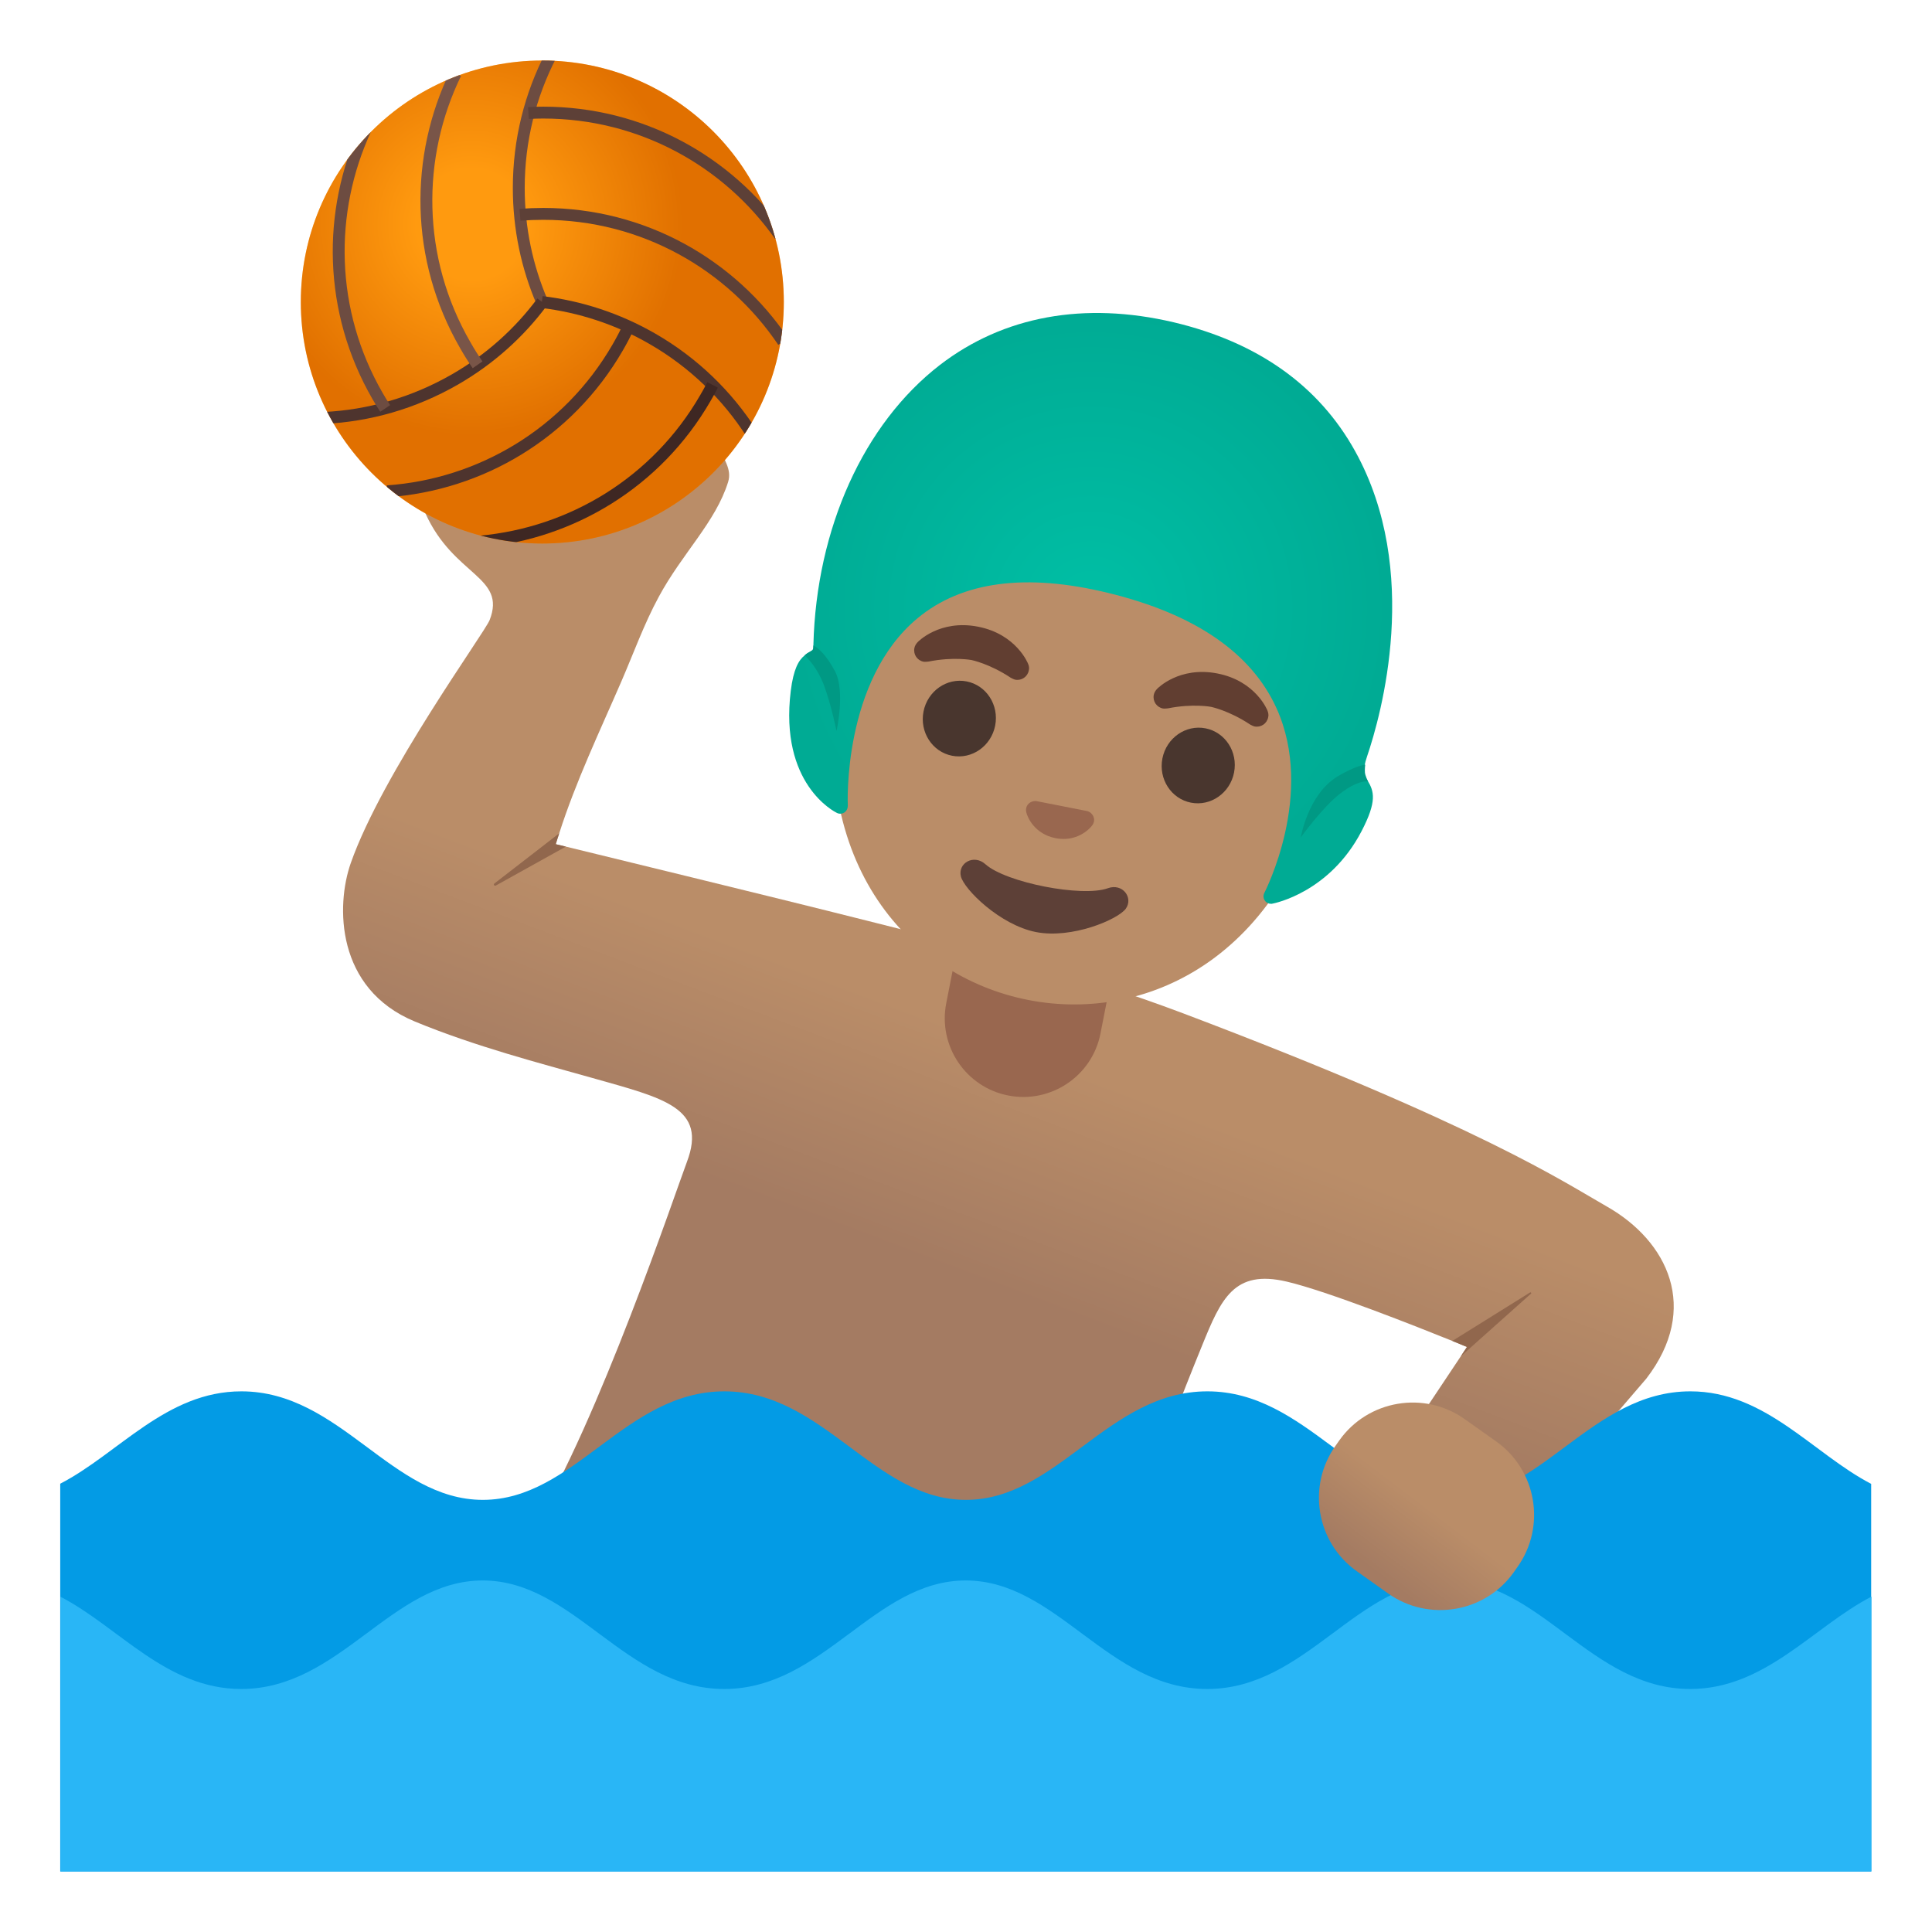 <?xml version="1.0" encoding="utf-8"?>
<!-- Generator: Adobe Illustrator 24.0.3, SVG Export Plug-In . SVG Version: 6.00 Build 0)  -->
<svg version="1.1" id="Layer_1" xmlns="http://www.w3.org/2000/svg" xmlns:xlink="http://www.w3.org/1999/xlink" x="0px" y="0px"
	 viewBox="0 0 128 128" style="enable-background:new 0 0 128 128;" xml:space="preserve">
<linearGradient id="body_1_" gradientUnits="userSpaceOnUse" x1="60.452" y1="44.724" x2="71.336" y2="73.468" gradientTransform="matrix(1 0 0 -1 0 128)">
	<stop  offset="0" style="stop-color:#A47B62"/>
	<stop  offset="0.5" style="stop-color:#BA8D68"/>
</linearGradient>
<path id="body" style="fill:url(#body_1_);" d="M109.07,91.34c-0.09,0.12-10.18,11.85-10.18,11.85l-7.23-5.65l5.12-7.68l0.41-0.62
	c0,0-0.36-0.15-0.97-0.4c-2.33-0.94-8.28-3.3-10.97-3.93c-3.5-0.82-4.35,1.14-5.61,4.24c-2.73,6.69-6.25,16.3-6.25,16.3
	c-12.53-1.42-25.42-3.77-38.02-4.32c4.24-6.87,9.39-22.16,10.14-24.15c1.36-3.59-1.52-4.22-6.26-5.56
	c-3.47-0.98-7.74-2.08-11.76-3.74c-5.25-2.17-5.24-7.69-4.25-10.5c2.09-5.95,8.86-15.24,9.2-16.1c1.13-2.9-2.37-2.9-4.25-7.06
	c-0.81-1.81-0.02-3.47,1-5.17c1.25-2.08,3.77-3.01,6.17-3.38c2.42-0.36,4.97-0.29,7.19,0.72c0.47,0.22,1.1,0.42,1.5,0.77
	c0.36,0.33,0.41,0.71,0.87,0.91c0.58,0.25,1.17-0.05,1.77,0.35c0.46,0.31,0.8,0.81,0.95,1.33c0.27,0.87,0.87,1.52,0.6,2.38
	c-0.83,2.67-3.04,4.72-4.6,7.62c-0.97,1.79-1.66,3.72-2.47,5.59c-1.43,3.3-3.02,6.63-4.12,10.07c-0.08,0.24-0.16,0.48-0.23,0.72
	c0,0,0.24,0.06,0.67,0.16c2.71,0.67,13.06,3.17,20,4.92c7.36,1.85,13.93,3.5,20.88,6.12c19.72,7.46,25.23,11.18,28.08,12.8
	C110.49,82.22,112.66,86.68,109.07,91.34z"/>
<path id="tone" style="fill:#91674D;" d="M37.49,56.09l-4.64,2.58c-0.04,0.02-0.09,0.01-0.12-0.03c-0.02-0.04-0.01-0.09,0.03-0.11
	l4.29-3.32c-0.08,0.24-0.16,0.48-0.23,0.72C36.82,55.93,37.06,55.99,37.49,56.09z"/>
<path id="neck_1_" style="fill:#99674F;" d="M66.8,72.58L66.8,72.58c-2.82-0.55-4.66-3.29-4.11-6.11l0.92-4.69l10.22,2l-0.92,4.69
	C72.36,71.29,69.62,73.13,66.8,72.58z"/>
<g id="ball_1_">
	<g>
		<circle style="fill:#FF9100;" cx="35.93" cy="20.01" r="16"/>
		
			<radialGradient id="SVGID_1_" cx="31.241" cy="113.134" r="17.651" gradientTransform="matrix(1 0 0 -1 0 128)" gradientUnits="userSpaceOnUse">
			<stop  offset="0.209" style="stop-color:#FFA726"/>
			<stop  offset="0.792" style="stop-color:#B33F00"/>
		</radialGradient>
		<circle style="opacity:0.4;fill:url(#SVGID_1_);enable-background:new    ;" cx="35.93" cy="20.01" r="16"/>
		<g>
			<g>
				<defs>
					<circle id="SVGID_2_" cx="35.93" cy="20.01" r="16"/>
				</defs>
				<clipPath id="SVGID_3_">
					<use xlink:href="#SVGID_2_"  style="overflow:visible;"/>
				</clipPath>
				<g style="clip-path:url(#SVGID_3_);">
					<g>
						<path style="fill:none;stroke:#6D4C41;stroke-width:0.787;" d="M35.92,20.02c-1-2.32-1.55-4.88-1.55-7.57
							c0-3.17,0.77-6.16,2.13-8.79"/>
						<path style="fill:none;stroke:#5D4037;stroke-width:0.787;" d="M35.01,7.49c0.32-0.02,0.65-0.03,0.98-0.03
							c6.49,0,12.22,3.22,15.69,8.15"/>
						<path style="fill:none;stroke:#5D4037;stroke-width:0.787;" d="M34.45,14.23c0.51-0.04,1.02-0.06,1.54-0.06
							c6.62,0,12.46,3.35,15.9,8.46"/>
					</g>
					<g>
						<path style="fill:none;stroke:#4E342E;stroke-width:0.787;" d="M35.9,20.01c2.51,0.3,5.01,1.1,7.33,2.44
							c2.74,1.58,4.95,3.75,6.55,6.24"/>
						<path style="fill:none;stroke:#3E2723;stroke-width:0.787;" d="M47.21,25.5c-0.15,0.29-0.3,0.58-0.47,0.86
							c-3.24,5.62-8.9,8.97-14.9,9.52"/>
						<path style="fill:none;stroke:#4E342E;stroke-width:0.787;" d="M41.65,21.64c-0.22,0.46-0.46,0.92-0.72,1.37
							c-3.31,5.73-9.13,9.11-15.27,9.54"/>
					</g>
					<g>
						<path style="fill:none;stroke:#4E342E;stroke-width:0.787;" d="M35.92,20.01c-1.51,2.03-3.45,3.79-5.78,5.13
							c-2.75,1.58-5.72,2.41-8.68,2.55"/>
						<path style="fill:none;stroke:#6D4C41;stroke-width:0.787;" d="M25.52,27.06c-0.18-0.27-0.35-0.55-0.51-0.83
							c-3.24-5.62-3.32-12.19-0.79-17.67"/>
						<path style="fill:none;stroke:#795548;stroke-width:0.787;" d="M31.64,24.17c-0.29-0.42-0.56-0.85-0.82-1.31
							c-3.31-5.73-3.32-12.47-0.63-18"/>
					</g>
				</g>
			</g>
		</g>
	</g>
</g>
<path id="water_x5F_top_1_" style="fill:#039BE5;" d="M111.99,92.18c-6.57,0-9.93,7.19-16,7.19c-6.06,0-9.43-7.19-16-7.19
	s-9.93,7.19-16,7.19s-9.43-7.19-16-7.19s-9.94,7.19-16,7.19s-9.43-7.19-16-7.19c-4.98,0-8.13,4.12-12,6.12v25.69h119.98V98.31
	C120.12,96.31,116.97,92.18,111.99,92.18z"/>
<path id="water_x5F_bottom_1_" style="fill:#29B6F6;" d="M111.98,111.9c-6.57,0-9.94-7.19-16-7.19c-6.06,0-9.43,7.19-16,7.19
	s-9.94-7.19-16-7.19s-9.43,7.19-16,7.19s-9.94-7.19-16-7.19s-9.43,7.19-16,7.19c-4.97,0-8.11-4.11-11.97-6.11v18.2h119.98v-18.21
	C120.13,107.78,116.95,111.9,111.98,111.9z"/>
<path id="tone_1_" style="fill:#91674D;" d="M101.44,85.65c0.02,0.02,0.01,0.04-0.01,0.06l-4.65,4.15l0.41-0.62
	c0,0-0.36-0.15-0.97-0.4l5.15-3.21C101.4,85.62,101.43,85.62,101.44,85.65z"/>
<path id="head" style="fill:#BA8D68;" d="M76.17,25.19L76.17,25.19L76.17,25.19c-8.39-1.64-17.91,5.8-20.44,18.71
	c-2.52,12.84,4.24,20.75,12.39,22.35s17.4-3.18,19.91-16.02C90.56,37.32,84.55,26.83,76.17,25.19z"/>
<g id="eyes">
	
		<ellipse transform="matrix(0.192 -0.981 0.981 0.192 4.642 100.858)" style="fill:#49362E;" cx="63.6" cy="47.61" rx="2.51" ry="2.42"/>
	
		<ellipse transform="matrix(0.192 -0.981 0.981 0.192 14.387 118.91)" style="fill:#49362E;" cx="79.44" cy="50.71" rx="2.51" ry="2.42"/>
</g>
<path id="mouth" style="fill:#5D4037;" d="M73.39,58.85c-1.71,0.61-6.75-0.38-8.1-1.59c-0.78-0.7-1.84-0.07-1.63,0.8
	c0.21,0.86,2.59,3.22,4.97,3.69s5.44-0.83,5.96-1.55C75.1,59.47,74.37,58.49,73.39,58.85z"/>
<path id="nose" style="fill:#99674F;" d="M72.2,53.81c-0.05-0.03-0.1-0.05-0.15-0.07l-3.41-0.67c-0.05,0-0.11,0-0.16,0.01
	c-0.33,0.06-0.57,0.35-0.49,0.72c0.08,0.37,0.57,1.46,1.94,1.73c1.37,0.27,2.23-0.56,2.45-0.87C72.59,54.35,72.48,54,72.2,53.81z"/>
<g id="swimming_x5F_cap">
	
		<radialGradient id="SVGID_4_" cx="72.26" cy="87.692" r="19.774" gradientTransform="matrix(1 0 0 -1 0 128)" gradientUnits="userSpaceOnUse">
		<stop  offset="0" style="stop-color:#00BFA5"/>
		<stop  offset="1" style="stop-color:#00AB94"/>
	</radialGradient>
	<path style="fill:url(#SVGID_4_);" d="M90.61,51.72c0.42,0.7,0.64,1.35-0.41,3.36c-2.11,4.04-5.74,4.76-5.9,4.79
		c-0.03,0.01-0.06,0.01-0.09,0.01c-0.16,0-0.31-0.07-0.4-0.2c-0.12-0.16-0.13-0.36-0.04-0.53c0.03-0.07,3.37-6.53,0.81-12.21
		c-1.66-3.68-5.41-6.26-11.17-7.66c-5.42-1.32-9.66-0.77-12.61,1.67c-4.99,4.13-4.64,12.35-4.63,12.43c0,0.18-0.08,0.35-0.23,0.45
		c-0.14,0.09-0.33,0.11-0.49,0.03s-3.82-1.91-3.06-8.09c0.18-1.44,0.52-2.03,0.92-2.35c0.12-0.11,0.25-0.19,0.38-0.26
		c0.17-0.09,0.2-0.11,0.2-0.4v-0.05c0.2-7.7,3.33-14.63,8.38-18.53c4.21-3.24,9.56-4.22,15.48-2.83c5.57,1.32,9.62,4.19,12.03,8.54
		c4.41,7.95,1.72,17.5,0.79,20.23C90.23,51.12,90.4,51.38,90.61,51.72z"/>
	<path style="fill:#009984;" d="M55.42,48.43c0,0-0.34-1.73-0.86-3.11c-0.4-1.02-0.97-1.64-1.25-1.9c0.12-0.11,0.25-0.19,0.38-0.26
		c0.17-0.09,0.2-0.11,0.2-0.4c0.23,0.12,0.8,0.52,1.43,1.71C56.02,45.81,55.42,48.43,55.42,48.43z"/>
	<path style="fill:#009984;" d="M86.18,55.48c0,0,1.46-2.03,2.63-2.92c1.19-0.91,1.82-0.79,1.82-0.79s-0.18-0.37-0.2-0.59
		s0.02-0.52,0.02-0.52s-0.63,0.06-1.85,0.79C86.65,52.65,86.18,55.48,86.18,55.48z"/>
</g>
<g id="eyebrows">
	<path style="fill:#613E31;" d="M83.97,47.07L83.97,47.07c0,0-0.76-1.95-3.31-2.45s-3.99,1.01-3.99,1.01l0,0
		c-0.11,0.11-0.2,0.25-0.23,0.41c-0.08,0.42,0.19,0.82,0.61,0.9c0.09,0.02,0.31-0.01,0.33-0.01c1.65-0.33,2.85-0.1,2.85-0.1
		s1.19,0.24,2.59,1.17c0.02,0.01,0.22,0.12,0.3,0.13c0.42,0.08,0.82-0.19,0.9-0.61C84.06,47.38,84.03,47.22,83.97,47.07z"/>
	<path style="fill:#613E31;" d="M68.11,43.97L68.11,43.97c0,0-0.76-1.95-3.31-2.45c-2.55-0.5-3.99,1.01-3.99,1.01l0,0
		c-0.11,0.11-0.2,0.25-0.23,0.41c-0.08,0.42,0.19,0.82,0.61,0.9c0.09,0.02,0.31-0.01,0.33-0.01c1.65-0.33,2.85-0.1,2.85-0.1
		s1.19,0.24,2.59,1.17c0.02,0.01,0.22,0.12,0.3,0.13c0.42,0.08,0.82-0.19,0.9-0.61C68.2,44.28,68.18,44.12,68.11,43.97z"/>
</g>
<linearGradient id="hand_2_" gradientUnits="userSpaceOnUse" x1="222.723" y1="-1979.973" x2="222.408" y2="-1991.079" gradientTransform="matrix(0.722 0.513 0.579 -0.815 1083.598 -1632.477)">
	<stop  offset="0.5" style="stop-color:#BA8D68"/>
	<stop  offset="1" style="stop-color:#A47B62"/>
</linearGradient>
<path id="hand_1_" style="fill:url(#hand_2_);" d="M91.98,105.58l-2.1-1.49c-2.67-1.9-3.3-5.63-1.4-8.3l0.26-0.37
	c1.9-2.67,5.63-3.3,8.3-1.4l2.1,1.49c2.67,1.9,3.3,5.63,1.4,8.3l-0.26,0.37C98.39,106.84,94.65,107.47,91.98,105.58z"/>
</svg>
